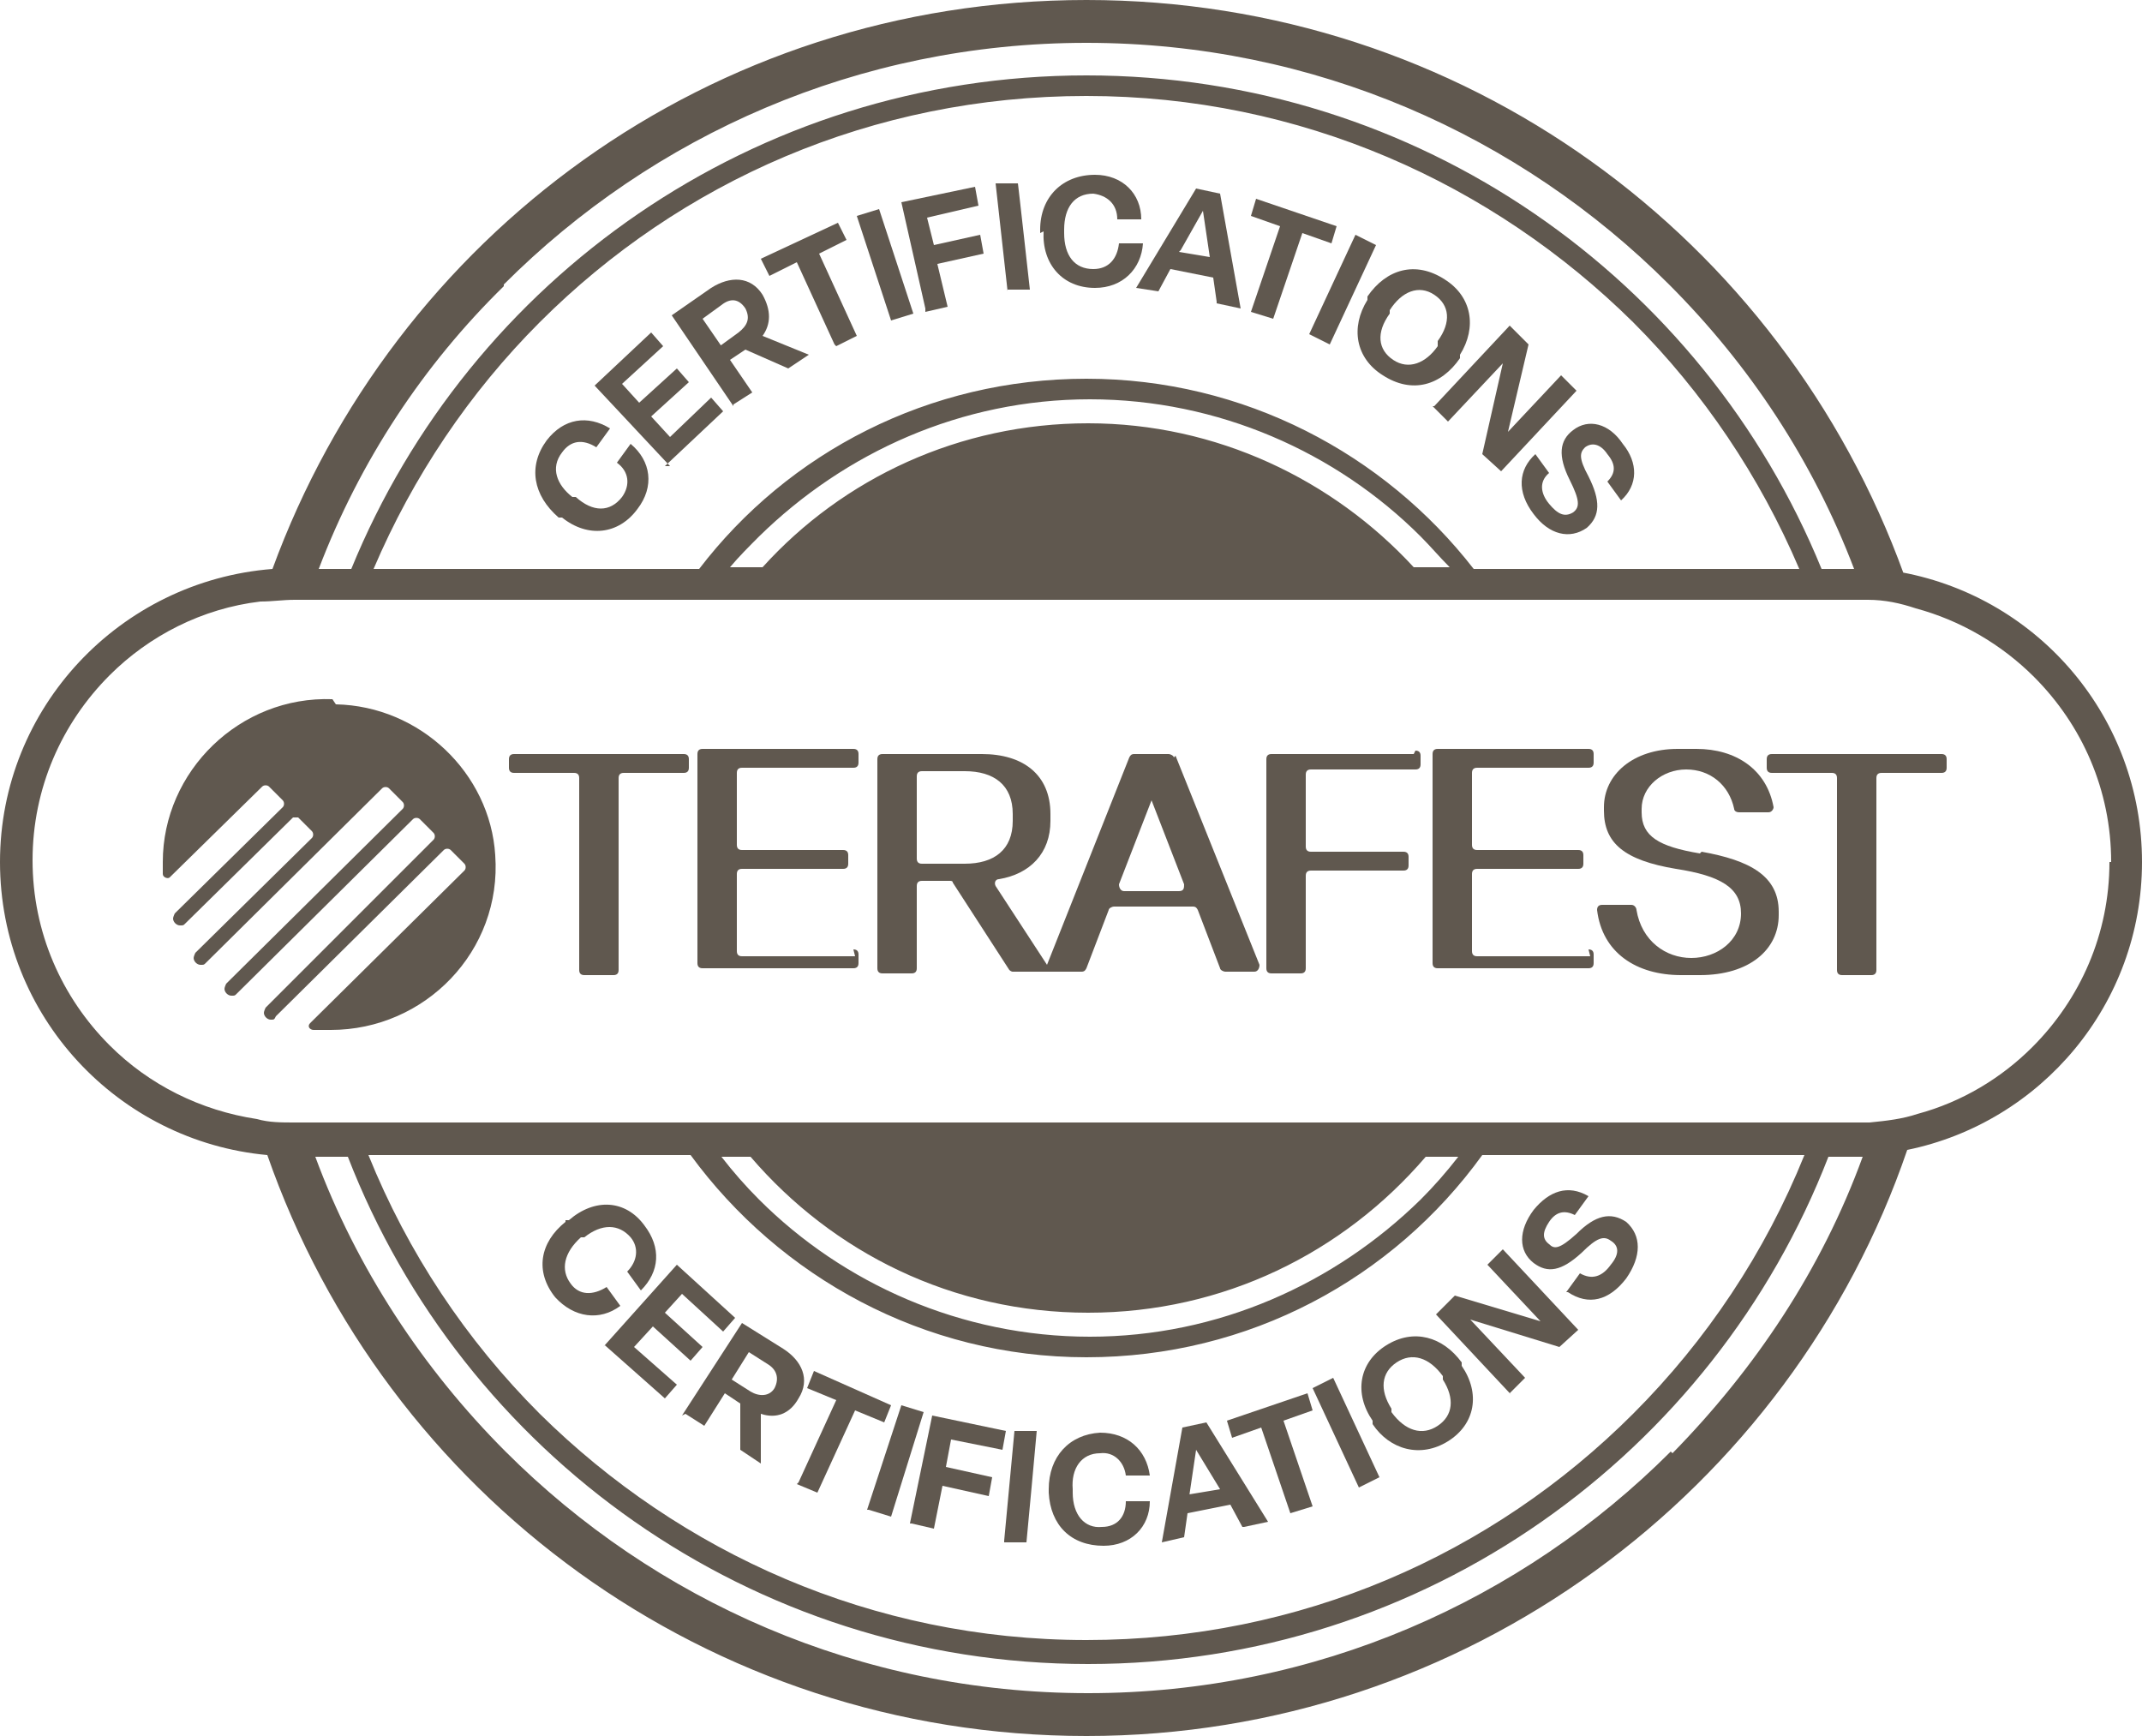 <?xml version="1.0" encoding="UTF-8"?>
<svg xmlns="http://www.w3.org/2000/svg" version="1.1" viewBox="0 0 125 101.3">
  <defs>
    <style>
      .cls-1 {
        fill: #60584f;
      }
    </style>
  </defs>
  <!-- Generator: Adobe Illustrator 28.7.1, SVG Export Plug-In . SVG Version: 1.2.0 Build 142)  -->
  <g>
    <g id="Layer_1">
      <path class="cls-1" d="M111.1,33.5C104,13.9,85.4,0,63.4,0S23,13.8,15.9,33.2c-8.9.7-15.9,8.1-15.9,17.1h0c0,9,6.9,16.3,15.6,17.1,6.9,19.8,25.7,33.9,47.8,33.9s41.1-14.3,47.9-34.2c7.8-1.6,13.7-8.5,13.7-16.8h0c0-8.4-6-15.4-14-16.9h0ZM29.4,16.6C38.1,7.9,50.1,2.5,63.4,2.5s25.3,5.4,34,14.1c4.7,4.7,8.4,10.3,10.8,16.6-.1,0-.3,0-.4,0h-1.5c-6.9-16.9-23.5-28.8-42.9-28.8s-36,11.9-42.9,28.8h-1.9c2.4-6.3,6.1-11.9,10.8-16.5h0ZM63.4,22.1c-9.2,0-17.4,4.3-22.6,11.1h-19c2.3-5.4,5.6-10.3,9.7-14.4,8.2-8.2,19.4-13.2,31.9-13.2s23.7,5.1,31.9,13.2c4.1,4.1,7.4,9,9.7,14.4h-19c-5.2-6.7-13.4-11.1-22.6-11.1h0ZM84.4,33.1h-1.9c-4.7-5.1-11.5-8.4-19-8.4s-14.3,3.2-19,8.4h-1.9c.5-.6,1.1-1.2,1.7-1.8,5-4.9,11.8-8,19.3-8s14.4,3.1,19.3,8c.6.6,1.1,1.2,1.7,1.8h0ZM97.5,84.7c-8.7,8.7-20.7,14.1-34,14.1s-25.3-5.4-34-14.1c-4.8-4.8-8.7-10.7-11.1-17.2h1.9c6.7,17.3,23.5,29.6,43.2,29.6s36.5-12.3,43.2-29.6h1.3c.2,0,.5,0,.7,0-2.4,6.6-6.3,12.4-11.1,17.3h0ZM63.4,79.2c9.5,0,17.9-4.6,23.1-11.8h18.8c-2.3,5.7-5.7,10.8-10,15.1-8.2,8.2-19.4,13.2-31.9,13.2s-23.7-5.1-31.9-13.2c-4.3-4.3-7.7-9.4-10-15.1h18.8c5.2,7.1,13.6,11.8,23.1,11.8h0ZM41.9,67.5h1.9c4.8,5.6,11.8,9.1,19.7,9.1s14.9-3.5,19.7-9.1h1.9c-.7.9-1.4,1.7-2.2,2.5-5,4.9-11.8,8-19.3,8s-14.4-3.1-19.3-8c-.8-.8-1.5-1.6-2.2-2.5h0ZM123.1,50.3c0,4.2-1.7,8-4.5,10.8-1.8,1.8-4.1,3.2-6.7,3.9-.9.3-1.8.4-2.8.5-.4,0-.9,0-1.3,0H17.2c-.8,0-1.5,0-2.2-.2-3.3-.5-6.3-2-8.6-4.3-2.8-2.8-4.5-6.6-4.5-10.8h0c0-4.2,1.7-8,4.5-10.8,2.3-2.3,5.4-3.9,8.8-4.3.7,0,1.3-.1,2-.1h90.7c.4,0,.7,0,1.1,0,1,0,1.9.2,2.8.5,2.6.7,5,2.1,6.9,4,2.8,2.8,4.5,6.6,4.5,10.8h0Z"/>
      <path class="cls-1" d="M19.4,40.8c-5.4-.2-9.9,4.2-9.9,9.5s0,.5,0,.7c0,.2.3.3.4.2l5.4-5.3c.1-.1.3-.1.4,0l.8.8c.1.1.1.3,0,.4l-6.3,6.2h0c0,0-.1.2-.1.3,0,.2.2.4.4.4s.2,0,.3-.1l6.3-6.2c0,0,.2,0,.3,0l.8.8c.1.1.1.3,0,.4l-6.8,6.7c0,0-.1.2-.1.3,0,.2.2.4.4.4s.2,0,.3-.1l10.3-10.2c.1-.1.3-.1.4,0l.8.8c.1.1.1.3,0,.4l-10.3,10.2c0,0-.1.2-.1.3,0,.2.2.4.4.4s.2,0,.3-.1l10.3-10.2c.1-.1.3-.1.4,0l.8.8c.1.1.1.3,0,.4l-9.8,9.8h0c0,0-.1.2-.1.3,0,.2.2.4.4.4s.2,0,.3-.2l9.8-9.7c.1-.1.3-.1.4,0l.8.8c.1.1.1.3,0,.4l-9,8.9c-.2.2,0,.4.2.4.3,0,.7,0,1,0,5.5,0,10-4.6,9.6-10.2-.3-4.8-4.4-8.7-9.3-8.8h0Z"/>
      <path class="cls-1" d="M39.8,44h-9.8c-.2,0-.3.1-.3.3v.5c0,.2.1.3.3.3h3.5c.2,0,.3.1.3.3v11.2c0,.2.1.3.3.3h1.7c.2,0,.3-.1.3-.3v-11.2c0-.2.1-.3.3-.3h3.5c.2,0,.3-.1.3-.3v-.5c0-.2-.1-.3-.3-.3Z"/>
      <path class="cls-1" d="M49.9,55.8h-6.6c-.2,0-.3-.1-.3-.3v-4.5c0-.2.1-.3.3-.3h5.9c.2,0,.3-.1.3-.3v-.5c0-.2-.1-.3-.3-.3h-5.9c-.2,0-.3-.1-.3-.3v-4.2c0-.2.1-.3.3-.3h6.5c.2,0,.3-.1.3-.3v-.5c0-.2-.1-.3-.3-.3h-8.8c-.2,0-.3.1-.3.3v12.2c0,.2.1.3.3.3h8.8c.2,0,.3-.1.3-.3v-.5c0-.2-.1-.3-.3-.3h0Z"/>
      <path class="cls-1" d="M68.5,44.2c0-.1-.2-.2-.3-.2h-2c-.1,0-.2,0-.3.2l-4.8,12.1-3-4.6c-.1-.2,0-.4.2-.4,1.8-.3,3-1.5,3-3.4v-.4c0-2.3-1.6-3.5-4-3.5h-5.8c-.2,0-.3.1-.3.3v12.2c0,.2.1.3.3.3h1.7c.2,0,.3-.1.3-.3v-4.8c0-.2.1-.3.3-.3h1.6c.1,0,.2,0,.2.1l3.3,5.1c0,0,.1.1.2.1h4c.1,0,.2,0,.3-.2l1.3-3.4c0-.1.2-.2.3-.2h4.6c.1,0,.2,0,.3.2l1.3,3.4c0,.1.2.2.3.2h1.7c.2,0,.3-.2.3-.4l-4.9-12.2h0ZM53.8,50.4c-.2,0-.3-.1-.3-.3v-4.8c0-.2.1-.3.3-.3h2.5c1.7,0,2.8.8,2.8,2.5v.4c0,1.7-1.1,2.5-2.8,2.5h-2.5ZM68.9,52h-3.3c-.2,0-.3-.2-.3-.4l1.9-4.9,1.9,4.9c0,.2,0,.4-.3.4Z"/>
      <path class="cls-1" d="M82.5,44h-8.3c-.2,0-.3.1-.3.3v12.2c0,.2.1.3.3.3h1.7c.2,0,.3-.1.3-.3v-5.4c0-.2.1-.3.3-.3h5.4c.2,0,.3-.1.3-.3v-.5c0-.2-.1-.3-.3-.3h-5.4c-.2,0-.3-.1-.3-.3v-4.2c0-.2.1-.3.3-.3h6.1c.2,0,.3-.1.3-.3v-.5c0-.2-.1-.3-.3-.3h0Z"/>
      <path class="cls-1" d="M92.8,55.8h-6.6c-.2,0-.3-.1-.3-.3v-4.5c0-.2.1-.3.3-.3h5.9c.2,0,.3-.1.3-.3v-.5c0-.2-.1-.3-.3-.3h-5.9c-.2,0-.3-.1-.3-.3v-4.2c0-.2.1-.3.3-.3h6.5c.2,0,.3-.1.3-.3v-.5c0-.2-.1-.3-.3-.3h-8.8c-.2,0-.3.1-.3.3v12.2c0,.2.1.3.3.3h8.8c.2,0,.3-.1.3-.3v-.5c0-.2-.1-.3-.3-.3h0Z"/>
      <path class="cls-1" d="M99.2,49.8c-2.4-.4-3.4-1-3.4-2.4v-.2c0-1.3,1.2-2.3,2.6-2.3s2.5.9,2.8,2.3c0,.1.1.2.3.2h1.7c.2,0,.3-.2.3-.3-.4-2.2-2.2-3.4-4.5-3.4h-1.1c-2.6,0-4.3,1.5-4.3,3.4v.2c0,1.9,1.2,2.9,4.2,3.4,2.6.4,3.8,1.1,3.8,2.6h0c0,1.6-1.4,2.6-2.9,2.6s-2.9-1-3.2-2.8c0-.1-.1-.3-.3-.3h-1.7c-.2,0-.3.1-.3.3.3,2.5,2.3,3.8,4.9,3.8h1.1c2.9,0,4.6-1.5,4.6-3.5v-.2c0-2.1-1.7-3-4.5-3.5h0Z"/>
      <path class="cls-1" d="M113.2,44h-9.8c-.2,0-.3.1-.3.3v.5c0,.2.1.3.3.3h3.5c.2,0,.3.1.3.3v11.2c0,.2.1.3.3.3h1.7c.2,0,.3-.1.3-.3v-11.2c0-.2.1-.3.3-.3h3.5c.2,0,.3-.1.3-.3v-.5c0-.2-.1-.3-.3-.3h0Z"/>
      <g>
        <path class="cls-1" d="M33,71.2h.2c1.5-1.3,3.3-1.2,4.4.3,1,1.3.9,2.7-.2,3.8l-.8-1.1c.6-.6.7-1.4.2-2-.7-.8-1.7-.8-2.7,0h-.2c-1,.9-1.2,1.9-.6,2.7.5.7,1.3.7,2.1.2l.8,1.1c-1.2.9-2.7.7-3.8-.5-1.2-1.5-.9-3.2.6-4.4Z"/>
        <path class="cls-1" d="M35.2,78.6l4.3-4.8,3.4,3.1-.7.8-2.4-2.2-1,1.1,2.2,2-.7.8-2.2-2-1.1,1.2,2.5,2.2-.7.8-3.5-3.1Z"/>
        <path class="cls-1" d="M39.8,82.6l3.5-5.4,2.4,1.5c1.1.7,1.6,1.8.9,2.9h0c-.5.9-1.3,1.2-2.2.9v2.9s-1.2-.8-1.2-.8v-2.7s-.9-.6-.9-.6l-1.2,1.9-1.1-.7ZM42.7,80.5l1.1.7c.5.3,1.1.3,1.4-.2h0c.3-.6.1-1.1-.4-1.4l-1.1-.7-1,1.6Z"/>
        <path class="cls-1" d="M46.6,86.5l2.2-4.8-1.7-.7.4-1,4.5,2-.4,1-1.7-.7-2.2,4.8-1.2-.5Z"/>
        <path class="cls-1" d="M50.6,88.1l2-6.1,1.3.4-1.9,6.1-1.3-.4Z"/>
        <path class="cls-1" d="M53.1,88.9l1.3-6.3,4.3.9-.2,1.1-3-.6-.3,1.6,2.7.6-.2,1.1-2.7-.6-.5,2.5-1.3-.3Z"/>
        <path class="cls-1" d="M58.6,89.9l.6-6.4h1.3c0,.1-.6,6.5-.6,6.5h-1.3Z"/>
        <path class="cls-1" d="M61.2,87.1v-.2c0-1.9,1.2-3.2,3-3.3,1.6,0,2.7,1,2.9,2.5h-1.4c-.1-.8-.7-1.4-1.5-1.3-1.1,0-1.7.9-1.6,2.1v.2c0,1.3.7,2.1,1.7,2,.9,0,1.4-.6,1.4-1.5h1.4c0,1.5-1.1,2.6-2.7,2.6-1.9,0-3.1-1.2-3.2-3.1Z"/>
        <path class="cls-1" d="M72.5,89.1l-.7-1.3-2.5.5-.2,1.4-1.3.3,1.2-6.7,1.4-.3,3.6,5.8-1.4.3ZM69.4,87.2l1.8-.3-1.4-2.3-.4,2.7Z"/>
        <path class="cls-1" d="M75.3,88.3l-1.7-5-1.7.6-.3-1,4.7-1.6.3,1-1.7.6,1.7,5-1.3.4Z"/>
        <path class="cls-1" d="M79.3,86.8l-2.7-5.8,1.2-.6,2.7,5.8-1.2.6Z"/>
        <path class="cls-1" d="M80.1,83.1v-.2c-1.1-1.6-.8-3.4.8-4.4,1.6-1,3.3-.5,4.4,1v.2c1.1,1.6.8,3.4-.8,4.4-1.6,1-3.4.5-4.4-1ZM84.2,80.5v-.2c-.8-1.1-1.8-1.4-2.7-.8-.9.6-1,1.6-.3,2.7v.2c.8,1.1,1.8,1.4,2.7.8.9-.6,1-1.6.3-2.7Z"/>
        <path class="cls-1" d="M88.2,81.4l-4.4-4.7,1.1-1.1,5,1.5-3.1-3.3.9-.9,4.4,4.7-1.1,1-5.2-1.6,3.2,3.4-.9.9Z"/>
        <path class="cls-1" d="M91.4,75.4l.8-1.1c.7.4,1.3.2,1.8-.5.5-.6.5-1.1,0-1.4h0c-.4-.3-.8-.2-1.7.7-1.2,1.1-2,1.2-2.8.6h0c-.9-.7-.9-1.9,0-3.1.9-1.1,2-1.5,3.2-.8l-.8,1.1c-.6-.3-1.1-.2-1.5.4s-.4,1,0,1.3h0c.3.3.6.3,1.6-.6,1.1-1.1,2-1.3,2.9-.7h0c.9.8.9,2,0,3.3-1,1.3-2.2,1.6-3.4.8Z"/>
      </g>
      <g>
        <path class="cls-1" d="M32.8,30.2h-.2c-1.5-1.3-1.8-3-.7-4.5,1-1.3,2.4-1.5,3.7-.7l-.8,1.1c-.8-.5-1.5-.4-2,.3-.7.9-.3,1.9.6,2.6h.2c1,.9,2,.9,2.7,0,.5-.7.4-1.5-.3-2l.8-1.1c1.2,1,1.4,2.5.4,3.8-1.1,1.5-2.9,1.7-4.4.5Z"/>
        <path class="cls-1" d="M39.1,27.2l-4.4-4.7,3.3-3.1.7.8-2.4,2.2,1,1.1,2.2-2,.7.8-2.2,2,1.1,1.2,2.4-2.3.7.8-3.4,3.2Z"/>
        <path class="cls-1" d="M42.8,23.7l-3.6-5.3,2.3-1.6c1.1-.7,2.3-.7,3,.4h0c.5.9.5,1.7,0,2.4l2.7,1.1-1.2.8-2.5-1.1-.9.6,1.3,1.9-1.1.7ZM42,20.2l1.1-.8c.5-.4.7-.8.4-1.4h0c-.4-.6-.9-.6-1.4-.2l-1.1.8,1.1,1.6Z"/>
        <path class="cls-1" d="M48.7,20.1l-2.2-4.8-1.6.8-.5-1,4.5-2.1.5,1-1.6.8,2.2,4.8-1.2.6Z"/>
        <path class="cls-1" d="M52,18.7l-2-6.1,1.3-.4,2,6.1-1.3.4Z"/>
        <path class="cls-1" d="M54,18l-1.4-6.2,4.3-.9.2,1.1-3,.7.4,1.6,2.7-.6.2,1.1-2.7.6.6,2.5-1.3.3Z"/>
        <path class="cls-1" d="M58.8,17l-.7-6.3h1.3c0-.1.7,6.2.7,6.2h-1.3Z"/>
        <path class="cls-1" d="M60.7,13.6v-.2c0-1.9,1.3-3.2,3.2-3.2,1.6,0,2.7,1.1,2.7,2.6h-1.4c0-.9-.6-1.4-1.4-1.5-1.1,0-1.7.8-1.7,2.1v.2c0,1.3.6,2.1,1.7,2.1.9,0,1.4-.6,1.5-1.5h1.4c-.1,1.5-1.2,2.6-2.8,2.6-1.9,0-3.1-1.4-3-3.3Z"/>
        <path class="cls-1" d="M71,17.6l-.2-1.4-2.5-.5-.7,1.3-1.3-.2,3.5-5.8,1.4.3,1.2,6.7-1.4-.3ZM68.8,14.7l1.8.3-.4-2.7-1.3,2.3Z"/>
        <path class="cls-1" d="M73,18.2l1.7-5-1.7-.6.3-1,4.7,1.6-.3,1-1.7-.6-1.7,5-1.3-.4Z"/>
        <path class="cls-1" d="M76.4,19.5l2.7-5.8,1.2.6-2.7,5.8-1.2-.6Z"/>
        <path class="cls-1" d="M79.8,17.5v-.2c1.1-1.6,2.8-2.1,4.5-1,1.6,1,1.9,2.8.9,4.4v.2c-1.1,1.6-2.8,2.1-4.5,1-1.6-1-1.9-2.8-.9-4.4ZM83.9,20.1v-.2c.8-1.1.7-2.1-.2-2.7-.9-.6-1.9-.2-2.6.9v.2c-.8,1.1-.7,2.1.2,2.7.9.6,1.9.2,2.6-.8Z"/>
        <path class="cls-1" d="M83.7,23.7l4.4-4.7,1.1,1.1-1.2,5.1,3.1-3.3.9.9-4.4,4.7-1.1-1,1.2-5.3-3.2,3.4-.9-.9Z"/>
        <path class="cls-1" d="M89.6,26.5l.8,1.1c-.6.5-.5,1.2,0,1.8s.9.8,1.4.5h0c.4-.3.4-.7-.2-1.9-.7-1.4-.6-2.3.2-2.9h0c.9-.7,2.1-.4,2.9.8.9,1.1.9,2.4-.1,3.3l-.8-1.1c.5-.5.5-1,0-1.6-.4-.6-.9-.7-1.3-.4h0c-.3.3-.4.6.2,1.7.7,1.4.7,2.3-.1,3h0c-1,.7-2.2.4-3.1-.8-1-1.3-.9-2.6.1-3.5Z"/>
      </g>
    </g>
  </g>
</svg>
